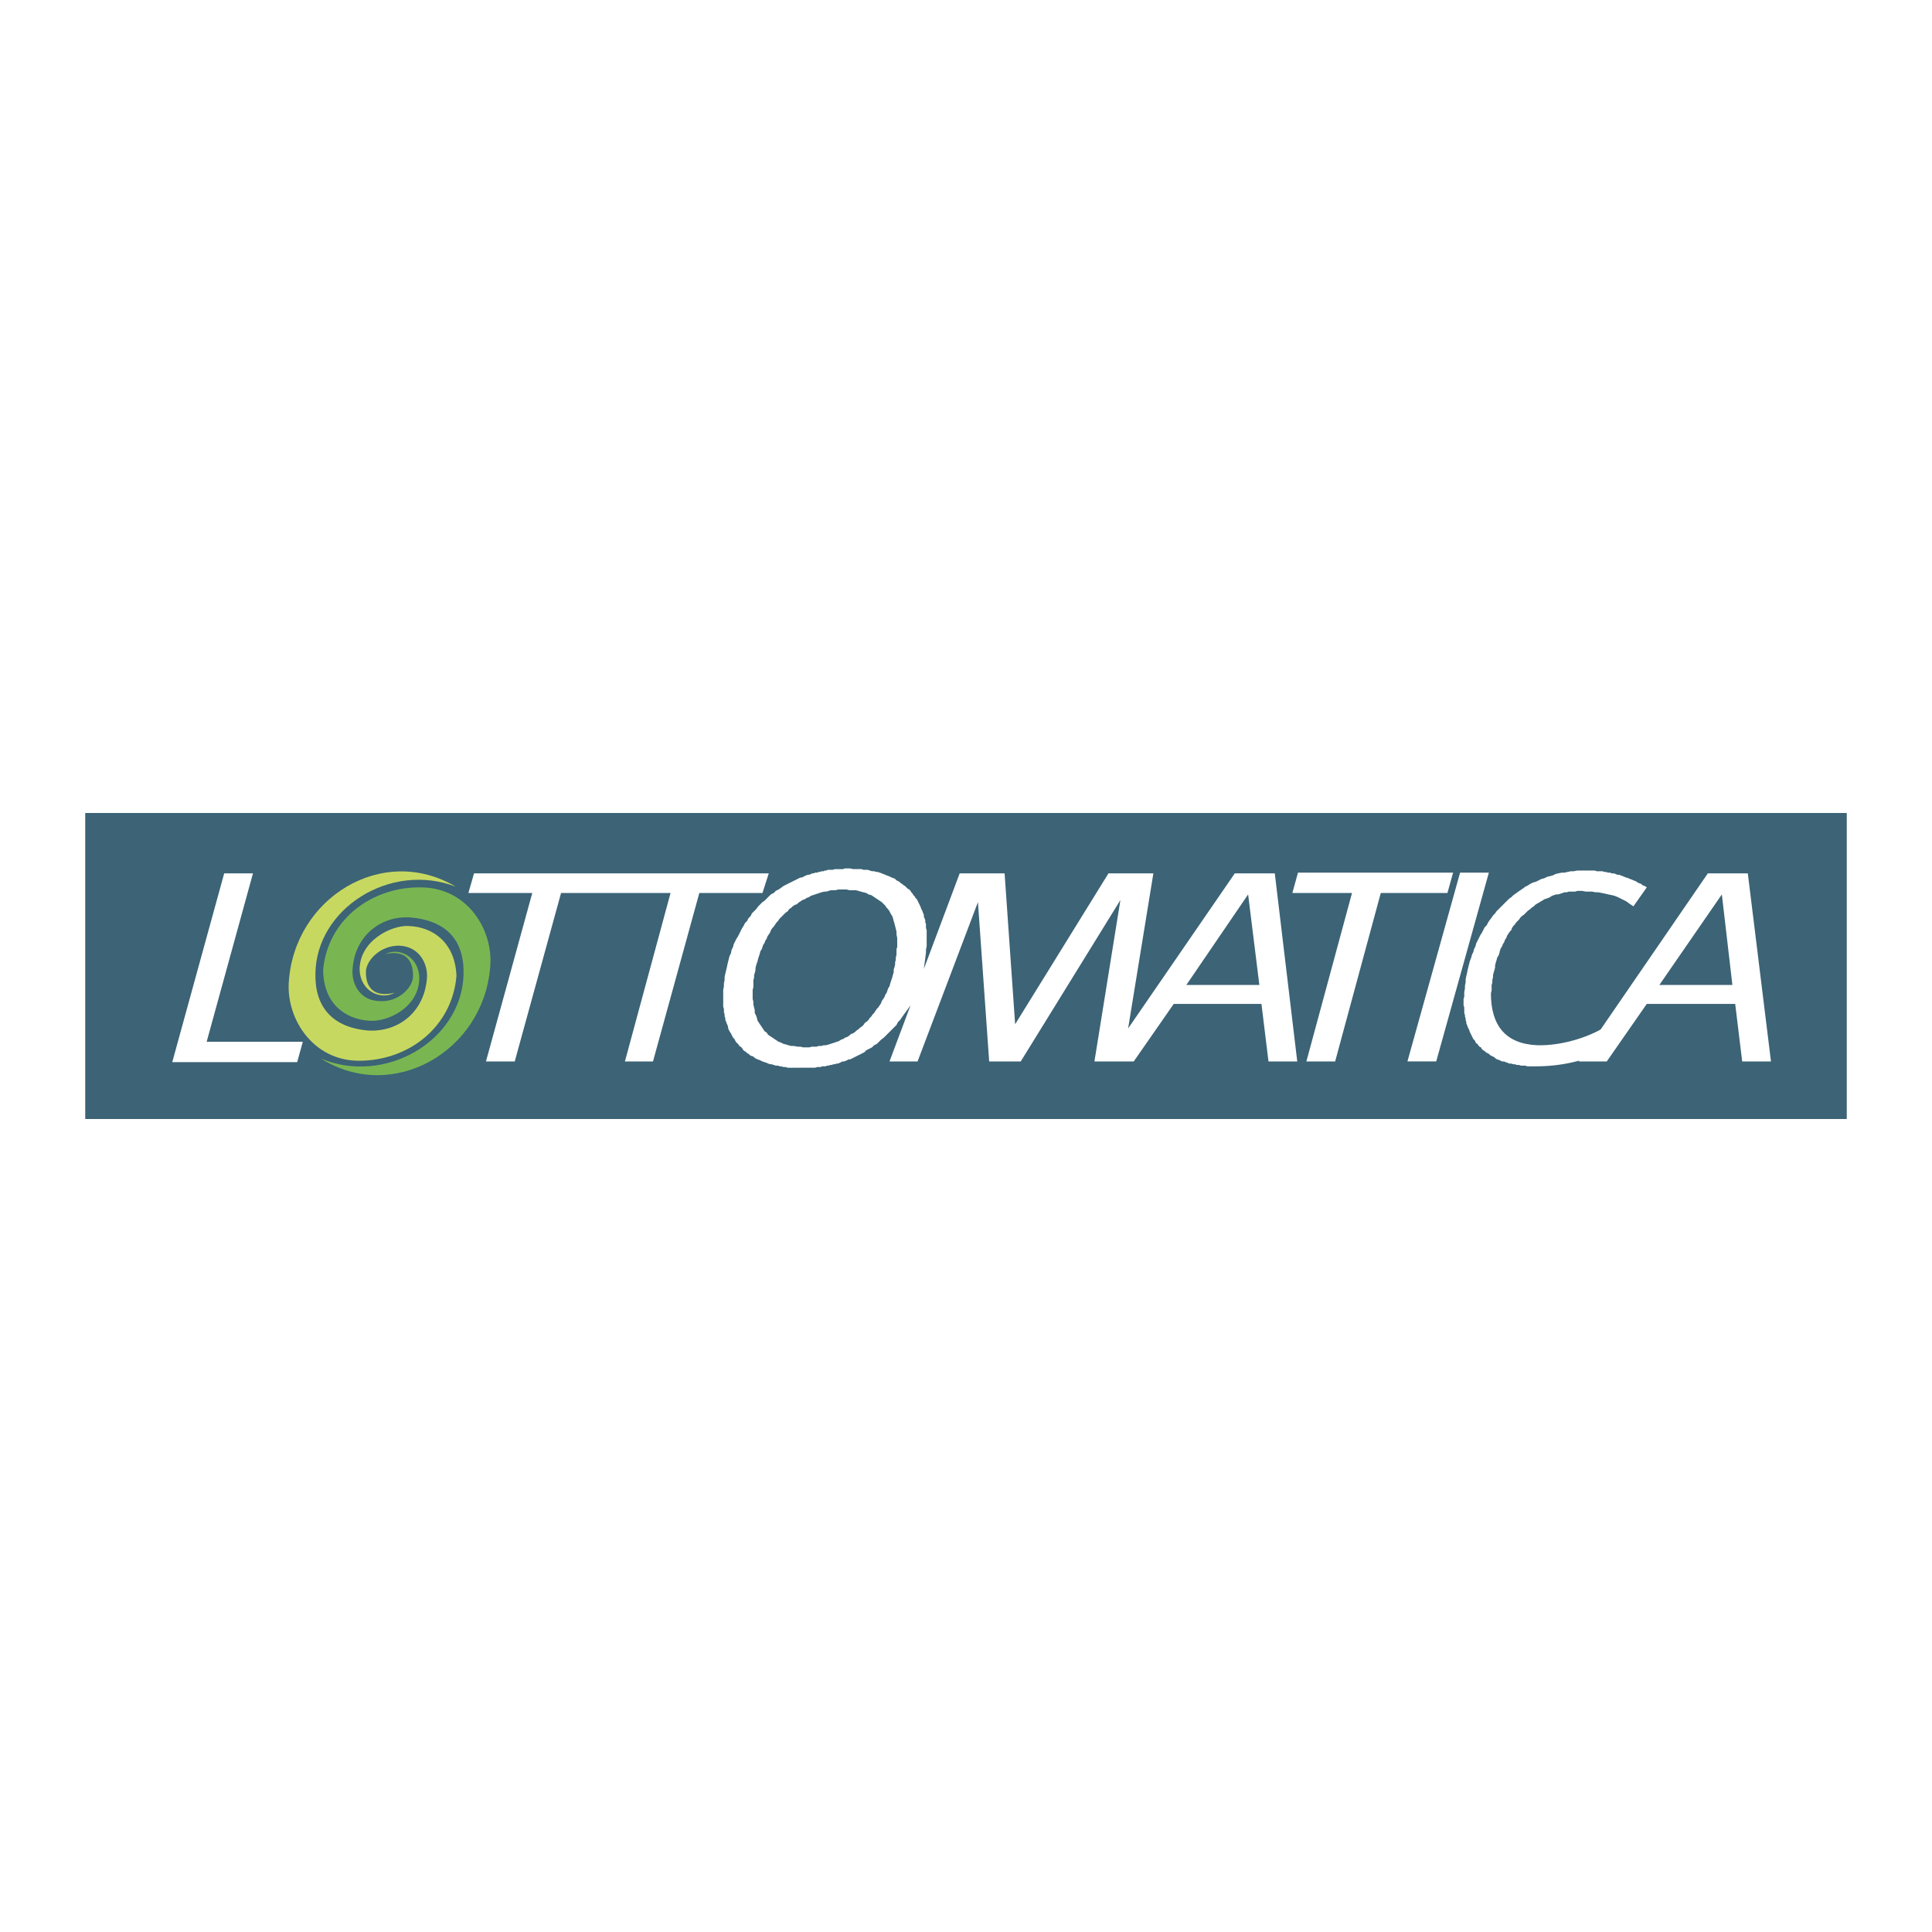 <svg xmlns="http://www.w3.org/2000/svg" width="2500" height="2500" viewBox="0 0 192.756 192.756"><g fill-rule="evenodd" clip-rule="evenodd"><path fill="#fff" d="M0 0h192.756v192.756H0V0z"/><path fill="#3c6376" d="M8.504 81.114h175.748v30.528H8.504V81.114z"/><path d="M153.234 106.391h-.842l-.209-.07h-.42l-.211-.069h-.209l-.211-.07h-.141l-.209-.07h-.211l-.139-.07-.211-.069-.141-.07h-.209l-.141-.069-.141-.07-.209-.07-.141-.07-.141-.14-.139-.07-.141-.069-.141-.07-.139-.141-.141-.069-.141-.07-.139-.14-.141-.07-.141-.14-.07-.141-.139-.069-.141-.141-.07-.14-.141-.07-.068-.14-.07-.141-.141-.14-.07-.14-.07-.141-.07-.14-.068-.141-.07-.14-.07-.21-.07-.14-.07-.141-.07-.21-.068-.141v-.14l-.07-.21v-.14l-.07-.211v-.14l-.07-.21V100.507l-.07-.21v-.63l.07-.21v-.49l.07-.351v-.279l.07-.351v-.28l.07-.35.068-.28.07-.35.07-.28.07-.28.07-.28.139-.35.07-.28.141-.28.07-.28.141-.28.068-.28.141-.28.141-.28.139-.28.141-.21.141-.28.141-.28.209-.21.141-.28.139-.21.211-.28.141-.21.209-.21.141-.21.211-.21.209-.21.211-.21.209-.21.211-.21.209-.21.211-.14.209-.21.211-.14.279-.21.211-.14.209-.14.281-.21.279-.14.211-.14.279-.14.281-.07.279-.14.279-.141.281-.07.279-.14.281-.07.279-.07.279-.14.281-.07.35-.07h.279l.281-.07.35-.07h.279l.352-.07H159.111l.211.07H159.881l.211.07h.141l.209.07h.211l.139.07h.211l.209.07.141.07h.211l.139.07.211.07.141.07.209.07.211.07.139.07.211.07.141.07.209.07.211.14.139.07.211.07.141.14.209.07.211.14-1.33 1.891-.42-.28-.281-.21-.279-.14-.281-.14-.279-.14-.35-.14-.281-.07-.35-.07-.279-.07-.352-.07-.35-.07h-.279l-.35-.07h-.631l-.35-.07h-.491l-.211.07h-.631l-.209.07h-.211l-.209.07-.211.07-.209.07h-.211l-.209.07-.211.07-.209.14-.141.07-.211.07-.209.07-.211.14-.139.07-.211.14-.141.07-.209.14-.141.14-.209.14-.141.14-.211.14-.139.14-.141.14-.141.14-.209.14-.141.14-.141.21-.141.14-.139.14-.141.21-.141.14-.139.21-.07.21-.141.14-.141.21-.139.21-.07.21-.141.21-.07.21-.139.21-.07.21-.141.21-.07.21-.07.28-.068.21-.141.21-.07.28-.07.209-.07.28v.21l-.07.28-.068.211-.07.279v.21l-.07.28v.28l-.07.21v.56l-.07.279c0 3.151 1.4 5.042 4.621 5.182 2.451.07 5.463-.84 7.283-2.171l.209-.069-.84 2.87c-2.096.984-4.407 1.475-6.786 1.475z" fill="#fff"/><path d="M45.474 88.466c-7.282-4.341-16.174 1.12-16.665 9.593-.21 3.641 2.451 7.772 7.002 7.772 5.042 0 9.312-3.432 9.732-8.473-.14-3.291-2.311-4.901-4.832-4.972-1.68-.07-4.831 1.471-4.831 4.342.07 2.24 2.171 3.08 3.501 2.311-1.891.489-2.94-.351-2.871-2.171.07-1.05 1.4-2.521 3.291-2.521 2.101.07 2.871 1.891 2.801 3.15-.21 3.361-2.73 5.462-5.812 5.321-3.641-.279-5.392-2.38-5.321-5.671.072-6.51 7.493-11.202 14.005-8.681z" fill="#c7d861"/><path d="M32.03 105.62c7.142 4.481 16.174-.7 16.875-9.103.351-3.641-2.17-7.842-6.722-7.982-5.041-.14-9.453 3.151-9.942 8.193 0 3.29 2.1 4.971 4.621 5.11 1.75.141 4.901-1.26 4.971-4.2 0-2.241-2.101-3.151-3.361-2.451 1.82-.42 2.801.49 2.731 2.311-.07 1.051-1.471 2.521-3.361 2.381-2.1-.07-2.8-1.96-2.661-3.221.21-3.291 2.871-5.392 5.882-5.111 3.711.35 5.321 2.521 5.181 5.812-.28 6.511-7.842 10.922-14.214 8.261z" fill="#79b652"/><path d="M92.177 96.658l3.571-9.522h4.481l1.051 15.054 9.312-15.054h4.48l-2.52 15.475 10.643-15.475h3.99l2.242 18.765h-2.871l-.701-5.741h-8.752l-3.99 5.741h-3.922l2.592-16.104-9.943 16.103h-3.15l-1.121-15.895-6.023 15.895h-2.8l2.1-5.602-.91 1.261-.14.21-.21.21-.141.28-.21.21-.21.21-.21.21-.21.21-.21.21-.21.211-.28.21-.21.21-.21.21-.28.14-.21.21-.28.141-.28.14-.21.21-.28.14-.28.141-.28.14-.28.141-.14.069-.14.07h-.14l-.141.07-.14.07-.21.069h-.14l-.14.07-.14.069-.14.07h-.14l-.21.07h-.14l-.14.07h-.14l-.21.069h-.14l-.14.07h-.35l-.14.07h-.35l-.21.069H78.594l-.21-.069h-.21l-.21-.07h-.14l-.21-.07h-.21l-.21-.069-.21-.07h-.14l-.21-.07-.14-.07-.21-.069-.21-.07-.14-.069-.14-.07-.21-.07-.14-.07-.14-.069-.14-.141-.21-.069-.14-.07-.14-.141-.14-.069-.14-.141-.14-.069-.14-.141-.07-.14-.14-.14-.14-.07-.07-.141-.14-.14-.14-.14-.07-.141-.07-.14-.14-.14-.07-.141-.07-.14-.07-.141-.14-.21-.07-.14-.07-.14v-.141l-.07-.21-.07-.141-.07-.21-.07-.14v-.21l-.07-.141v-.21l-.07-.21v-.35l-.07-.21V98.754l.07-.351v-.279l.07-.351v-.28l.07-.35.07-.28.07-.28.07-.35.07-.28.07-.28.07-.28.14-.28.07-.35.14-.28.07-.28.14-.28.14-.28.14-.21.14-.28.14-.28.14-.28.141-.21.14-.28.21-.21.14-.28.21-.21.14-.28.21-.21.21-.21.21-.28.21-.21.21-.21.21-.14.21-.21.21-.21.21-.21.28-.14.21-.21.28-.14.21-.14.28-.21.28-.14.28-.14.28-.14.28-.14.28-.141.14-.07.14-.07h.14l.14-.07.14-.07.14-.07.21-.07h.14l.14-.07.14-.07h.14l.14-.07h.21l.14-.07h.14l.14-.07h.21l.14-.07h.14l.14-.07h.49l.21-.07h.84l.14-.07H84.825l.28.07h.84l.21.07h.42l.21.07.21.07h.21l.21.07h.14l.21.07.21.07.14.07.21.07.14.07.21.07.14.07.14.07.21.07.14.07.14.141.141.07.14.07.14.14.14.07.14.14.14.07.14.14.14.14.14.07.14.14.07.14.14.14.07.14.14.141.07.14.14.14.07.14.07.14.07.141.07.14.07.14.07.21.07.14.07.14.07.21.07.14v.21l.07.14.07.21v.21l.07.14v.42l.07.21v1.61l-.07.35v.28l-.209 1.613zM30.21 103.94l-.56 2.03H17.186l5.182-18.835h2.871l-4.622 16.805h9.593zm39.561-14.844L65.149 105.9h-2.801L66.9 89.096H55.977L51.355 105.9h-2.871l4.621-16.805h-6.372l.56-1.96h29.408l-.63 1.96h-6.3v.001zm17.154 12.323l.14-.21.14-.14.14-.21.14-.21.14-.141.14-.21.14-.21.07-.21.14-.21.14-.21.07-.21.14-.21.07-.21.07-.211.14-.21.07-.279.07-.21.07-.211.07-.21.07-.28.07-.209v-.28l.07-.211.07-.279v-.211l.07-.28v-.21l.07-.28v-.56l.07-.21v-.91l-.07-.35v-.28l-.07-.28-.07-.28-.07-.28-.07-.21-.07-.28-.07-.21-.14-.21-.14-.28-.14-.21-.14-.14-.14-.21-.21-.21-.14-.141-.21-.14-.21-.14-.21-.14-.21-.14-.21-.141-.28-.07-.21-.14-.28-.07-.28-.07-.21-.07-.28-.07h-.63l-.28-.07h-.84l-.28.07h-.42l-.28.07-.21.07h-.21l-.28.07-.21.07-.21.07-.21.07-.21.07-.21.07-.21.14-.21.07-.21.14-.21.07-.21.14-.21.14-.14.14-.21.07-.21.14-.141.14-.21.14-.14.21-.21.14-.14.14-.14.14-.21.21-.14.14-.14.21-.14.14-.141.21-.14.21-.14.14-.14.21-.07.21-.14.21-.14.21-.07.21-.14.21-.07.21-.14.21-.07.21-.07.21-.14.21-.07.28-.07.21-.07.21-.07.28-.07.21-.07.21-.07.28v.21l-.07.28-.07.21v.28l-.07.21v.7l-.07.28V99.666l.07.28v.28l.07.279.07.28v.28l.14.28.07.21.07.279.14.211.14.21.14.21.14.21.14.21.21.141.14.21.21.14.21.141.21.14.21.14.21.141.21.069.28.141.28.069.21.07.28.07h.28l.35.07h.28l.28.069h.63l.21-.069h.49l.21-.07h.28l.21-.07h.21l.28-.07.21-.069.21-.07.21-.07.21-.069.21-.07.21-.14.21-.07.21-.14.21-.07.21-.141.14-.14.21-.07.21-.14.14-.141.21-.14.14-.14.21-.141.14-.14.141-.21.21-.141.14-.14.14-.21.141-.136zm38.721-3.15l-1.121-9.033-6.162 9.033h7.283zm12.114-9.173l-4.553 16.805h-2.869l4.551-16.805h-5.951l.561-2.03h15.473l-.561 2.03h-6.651zm36.619-1.96l2.311 18.765h-2.871l-.699-5.741h-8.822l-3.992 5.741h-2.801l12.885-18.765h3.989zm-1.539 11.133l-1.051-9.033-6.232 9.033h7.283zm-27.168-11.204h2.871l-5.252 18.835h-2.871l5.252-18.835z" fill="#fff"/></g></svg>